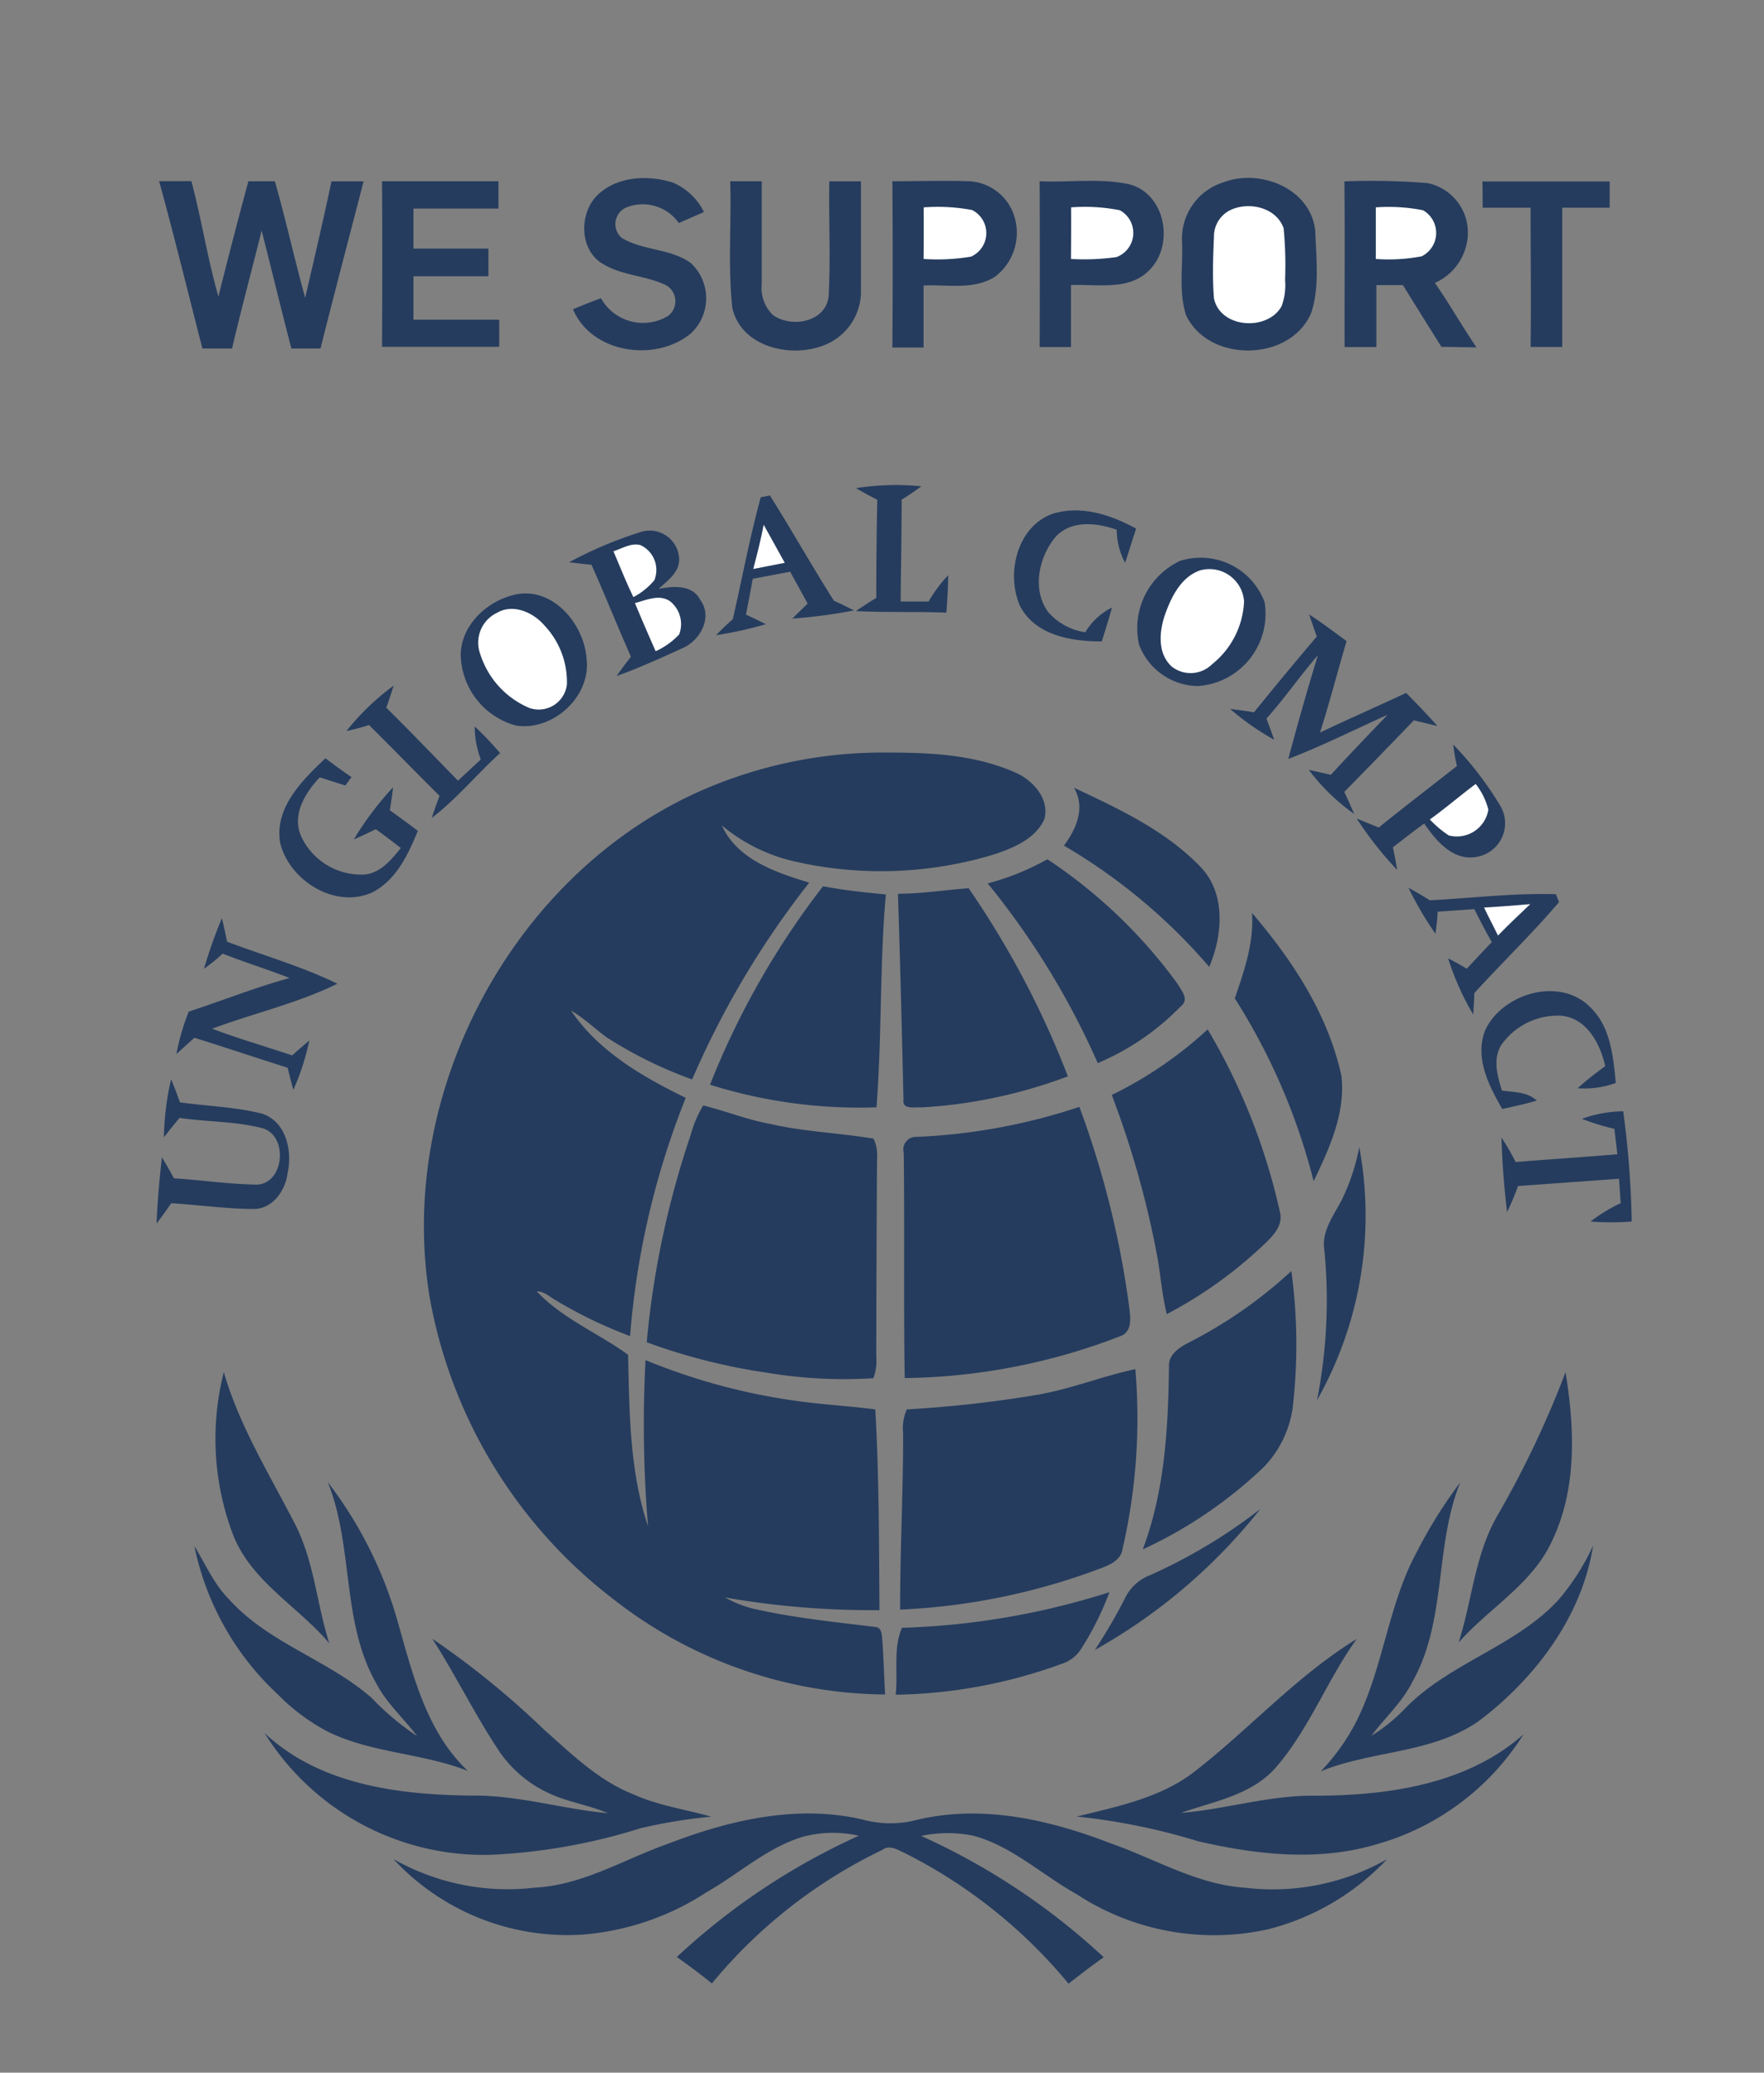 <svg xmlns="http://www.w3.org/2000/svg" width="160" height="188" viewBox="0 0 160 188"><rect x="0" y="0" width="160" height="188" fill="#808080" stroke="none"/><path d="M77.64 44.28a23 23 0 015.92-.17 21.43 21.43 0 01-1.78 1.21c0 3.08-.06 6.16-.09 9.24h2.54A12.43 12.43 0 0186 52.18c0 1.14-.08 2.26-.16 3.39-2.73-.11-5.47 0-8.2-.14.6-.42 1.22-.82 1.84-1.2q0-4.45.09-8.9c-.65-.33-1.3-.68-1.93-1.05zM69 45.11l.83-.17c2 3.17 3.81 6.4 5.81 9.55.61.28 1.22.57 1.82.88a47.78 47.78 0 01-5.59.74c.46-.46.92-.92 1.39-1.36l-1.59-2.89-3.39.64c-.2 1.08-.41 2.17-.62 3.25.61.28 1.21.56 1.8.87a36.37 36.37 0 01-4.51 1c.48-.51 1-1 1.52-1.46.83-3.65 1.53-7.37 2.53-11.05zM95.43 46.62c2.59-.83 5.33.07 7.62 1.33-.33 1-.66 2.08-1 3.1a6.44 6.44 0 01-.76-3c-1.81-.63-4.07-.91-5.52.62-1.54 1.81-2.19 4.78-.71 6.83a5.53 5.53 0 003.38 1.85 5.8 5.8 0 012.42-2.24c-.28 1-.6 2.06-.93 3.07-2.73 0-6-.52-7.41-3.21-1.3-2.97-.25-7.19 2.91-8.35z" fill="#253c5e"/><path d="M69.27 47.6l1.91 3.45-2.86.56c.35-1.32.68-2.61.95-4.01z" fill="#fff"/><path d="M51.62 51a36.94 36.94 0 016.55-2.76 2.67 2.67 0 013.43 2.42c.06 1.25-1.05 2-1.87 2.76 1.32-.27 3.07-.41 3.79 1 1.15 1.57 0 3.66-1.59 4.36-2 .91-3.94 1.8-6 2.54.41-.6.85-1.18 1.3-1.75C56 56.8 54.89 54 53.65 51.23c-.65-.07-1.36-.15-2.03-.23z" fill="#253c5e"/><path d="M55.64 50c.79-.24 1.59-.78 2.44-.56a2.48 2.48 0 011.27 3.19 6.17 6.17 0 01-1.9 1.53c-.66-1.36-1.22-2.77-1.81-4.16z" fill="#fff"/><path d="M107.05 50.87a6.19 6.19 0 017.65 3.74 6.57 6.57 0 01-6.07 7.62 5.78 5.78 0 01-5.32-3.78 6.75 6.75 0 013.74-7.58z" fill="#253c5e"/><path d="M108.84 51.74a3.15 3.15 0 014 2.8 7.7 7.7 0 01-2.89 5.7 2.77 2.77 0 01-3.66.23c-1.37-1.24-1.14-3.32-.56-4.89s1.44-3.25 3.11-3.84z" fill="#fff"/><path d="M46.45 54c3.54-1 6.56 2.54 6.76 5.81.38 3.41-3.09 6.53-6.42 6a6.79 6.79 0 01-5-6.41c.03-2.64 2.26-4.75 4.66-5.4z" fill="#253c5e"/><path d="M57.59 54.7c1-.25 2.22-.85 3.2-.15a2.64 2.64 0 01.81 3 6.74 6.74 0 01-2.13 1.52c-.64-1.45-1.27-2.9-1.88-4.37zM45.11 55.57c1.47-.84 3.27 0 4.26 1.15a7.47 7.47 0 012.05 5.36A2.57 2.57 0 0148 64.21a7.9 7.9 0 01-4.44-4.88 3 3 0 011.55-3.76z" fill="#fff"/><path d="M119.44 57.73c-.25-.67-.48-1.36-.7-2 1.17.76 2.27 1.6 3.4 2.42-.82 2.76-1.54 5.56-2.41 8.3 2.58-1.24 5.22-2.38 7.81-3.6 1 1 1.94 2 2.84 3l-2.14-.51q-3.14 3.27-6.31 6.49c.32.67.62 1.35.9 2a18.56 18.56 0 01-4.12-4c.65.14 1.31.29 2 .45 1.69-1.84 3.42-3.64 5.14-5.44-3 1.34-5.94 2.83-9 4 .85-3.16 1.73-6.3 2.69-9.41-1.62 1.86-3 3.89-4.67 5.75.24.64.48 1.28.7 1.92a23.81 23.81 0 01-4-2.8c.72.1 1.45.18 2.17.31q2.8-3.46 5.7-6.88zM31.42 66.31a22.89 22.89 0 014.28-4.12c-.2.68-.43 1.34-.66 2 2.2 2.18 4.34 4.41 6.5 6.62l2.07-1.92a8.39 8.39 0 01-.55-3 31 31 0 012.3 2.42c-2.11 1.91-3.93 4.15-6.2 5.88.22-.68.46-1.34.71-2-2.15-2.13-4.25-4.3-6.4-6.43-.68.24-1.36.39-2.05.55zM131.81 67.53a30.57 30.57 0 014.31 5.63 3.09 3.09 0 01-2.07 4.54c-2.18.48-3.76-1.38-4.87-3-1 .71-1.89 1.43-2.84 2.15.14.68.27 1.37.39 2.06a32.29 32.29 0 01-3.67-4.66c.66.26 1.31.53 2 .81 2.33-1.89 4.73-3.72 7.09-5.58-.15-.62-.26-1.28-.34-1.95zM62.86 72.05a41 41 0 0117.68-3.79c3.94 0 8 .2 11.68 1.87 1.54.72 3 2.38 2.5 4.19-.81 1.76-2.74 2.56-4.46 3.15a35.25 35.25 0 01-18 .71 15.75 15.75 0 01-6.79-3.31c1.4 3.1 4.91 4.27 7.93 5.19a80.24 80.24 0 00-10.62 17.85 38.2 38.2 0 01-7.7-3.78c-1.08-.77-2.08-1.77-3.29-2.47 2.5 3.7 6.47 6 10.41 7.92a73.5 73.5 0 00-5.05 21.61 40.33 40.33 0 01-6.64-3.19c-.6-.32-1.11-.87-1.83-.87 2.34 2.49 5.6 3.79 8.29 5.76.12 5.2.13 10.57 1.81 15.56a111.62 111.62 0 01-.23-15.08 56.05 56.05 0 0013.2 3.63c2.53.39 5.09.51 7.64.84.35 6.06.34 12.14.38 18.21a77.64 77.64 0 01-14-1.15 10 10 0 002.93 1.1c3.54.78 7.16 1.14 10.75 1.58.6.08.53.89.59 1.33.11 1.59.15 3.19.24 4.79a40.49 40.49 0 01-24.56-8.58A44.33 44.33 0 0139 117.83c-3.09-18.22 7.09-37.93 23.86-45.78zM25.41 76.45c-.53-3.19 2-5.68 4.11-7.67.77.59 1.56 1.16 2.36 1.71l-.56.76-2.32-.74c-1.31 1.4-2.55 3.38-1.69 5.34a6 6 0 005.82 3.47c1.44-.18 2.37-1.36 3.23-2.4-.75-.58-1.51-1.15-2.27-1.71-.66.32-1.33.65-2 .93a29.43 29.43 0 013.56-4.73c-.07.69-.18 1.39-.29 2.09.86.61 1.7 1.23 2.54 1.86-.88 2.16-2 4.54-4.19 5.61-3.39 1.49-7.49-1.16-8.3-4.52z" fill="#253c5e"/><path d="M129.69 74.33c1.4-1 2.75-2.17 4.16-3.22a6.32 6.32 0 011.15 2.33 2.9 2.9 0 01-3.59 2.34 9.64 9.64 0 01-1.72-1.45z" fill="#fff"/><path d="M97.41 71.45c4 1.88 8.22 3.84 11.38 7.08 2.43 2.4 2.13 6.26.89 9.17a51.86 51.86 0 00-13.18-11c1.14-1.51 1.97-3.47.91-5.25zM89.59 80.13A23 23 0 0095 77.94a45.86 45.86 0 0111.83 11.33c.35.62 1.06 1.39.28 2a22.92 22.92 0 01-7.54 5.16 71.29 71.29 0 00-9.98-16.3zM64.4 98.39a73.68 73.68 0 0110.25-18c1.89.36 3.79.56 5.7.74-.57 6.4-.35 12.87-.85 19.31a45.22 45.22 0 01-15.1-2.05zM81.45 81.07c2.14 0 4.27-.35 6.41-.5a82.1 82.1 0 019 17.06 44.88 44.88 0 01-13.29 2.82c-.54-.06-1.75.24-1.62-.68q-.21-9.34-.5-18.7zM127.75 80.53c.66.35 1.31.73 1.94 1.13 3.8-.19 7.62-.67 11.43-.55l.29.71c-2.43 2.87-5.16 5.48-7.69 8.27 0 .48-.07 1.45-.09 1.94a24.3 24.3 0 01-2.28-5.1c.58.29 1.14.61 1.69.94.75-.81 1.5-1.62 2.27-2.41-.57-1-1.08-2-1.59-3l-3.33.24c0 .65-.11 1.3-.19 2a32.41 32.41 0 01-2.45-4.17z" fill="#253c5e"/><path d="M134.61 82.32c1.39-.08 2.79-.19 4.19-.31-1 .94-2 1.9-2.93 2.85-.41-.86-.87-1.7-1.26-2.54z" fill="#fff"/><path d="M113.56 82.81c3.67 4.29 6.89 9.18 8.11 14.77.39 3.37-1.09 6.59-2.52 9.56A56.76 56.76 0 00112 90.56c.85-2.49 1.75-5.05 1.56-7.75zM18.5 87.88a42.63 42.63 0 011.63-4.6c.17.72.32 1.43.47 2.14 3.35 1.26 6.81 2.25 10 3.81C27 91 23 91.91 19.24 93.31c2.39.9 4.84 1.61 7.26 2.42q.77-.69 1.56-1.35a22.45 22.45 0 01-1.45 4.47c-.2-.67-.36-1.36-.52-2-2.82-.89-5.64-1.84-8.46-2.72L16 95.61a20.47 20.47 0 011.12-3.85c3.05-1 6.05-2.2 9.15-3.05-2-.78-4.07-1.42-6.07-2.21-.54.5-1.11.95-1.7 1.38zM134.74 93.38c1.62-3.32 6.79-4.81 9.52-2 1.83 1.76 2.06 4.46 2.3 6.85a8.4 8.4 0 01-3.47.48 28.55 28.55 0 012.51-2c-.46-2.07-1.69-4.37-4-4.58a6.26 6.26 0 00-5.45 2.69c-.76 1.27-.33 2.79.08 4.1 1.09.16 2.3.1 3.16.91-1 .3-2.08.53-3.13.76-1.26-2.17-2.54-4.73-1.52-7.21zM100.84 99.32a36.18 36.18 0 008.7-5.95 56.34 56.34 0 016.54 16.51c.38 1.36-.77 2.37-1.64 3.2a39.39 39.39 0 01-8.61 6.12c-.4-1.63-.54-3.31-.82-5a85.19 85.19 0 00-4.17-14.88zM14.87 103.16a24.5 24.5 0 01.65-5.26c.3.69.55 1.39.8 2.09 2.45.34 4.94.41 7.36 1 2.26.66 2.87 3.39 2.4 5.44-.2 1.57-1.34 3.19-3 3.23-2.53 0-5-.37-7.55-.52-.43.63-.87 1.24-1.33 1.84q.13-3 .49-6c.38.62.74 1.26 1.09 1.9 2.44.16 4.87.51 7.32.57 2.7.13 3.13-4.5.65-5.13s-5-.55-7.47-.92c-.49.6-.95 1.16-1.41 1.76zM62.63 103a10.82 10.82 0 011.15-2.73c2 .49 4 1.3 6 1.66 3.11.72 6.32.83 9.45 1.35a3.52 3.52 0 01.32 1.82q-.06 9-.07 18a4.41 4.41 0 01-.26 1.91 42.38 42.38 0 01-9.61-.49 54.26 54.26 0 01-10.95-2.77A81.47 81.47 0 0162.63 103zM82.9 103.13a53.67 53.67 0 0015-2.73 83.36 83.36 0 014.49 17.93c.12 1 .42 2.44-.78 2.87a56 56 0 01-19.55 3.8c-.11-6.81 0-13.63-.09-20.44a1.15 1.15 0 01.93-1.43zM143.49 101.48a11.35 11.35 0 013.74-.68 84.33 84.33 0 01.77 10 24.58 24.58 0 01-3.74 0 15.32 15.32 0 012.74-1.67l-.15-2.21-9.16.66c-.29.8-.61 1.59-1 2.36-.25-2.24-.45-4.5-.5-6.75a19.27 19.27 0 011.28 2.21c3.08-.24 6.16-.45 9.23-.7l-.27-2.31c-.96-.22-1.97-.52-2.94-.91zM121.82 108.59a19 19 0 001.47-4.54 34 34 0 01-3.83 22.95 47 47 0 00.67-13.55c-.32-1.85.96-3.32 1.69-4.86zM107.78 121.8a41.24 41.24 0 009.35-6.51 49.75 49.75 0 01.19 11.76 9.71 9.71 0 01-2.67 6 40.38 40.38 0 01-11 7.49c2-5.29 2.31-11 2.38-16.63-.03-1.09.97-1.69 1.75-2.11zM94.18 126.5c3-.53 5.83-1.68 8.8-2.31a52.83 52.83 0 01-1.16 16.3c-.12.93-1 1.38-1.76 1.68A58.71 58.71 0 0181.64 146c0-5.32.28-10.63.28-15.95a4.25 4.25 0 01.33-2.21 108.63 108.63 0 0011.93-1.34zM21.19 139.34a24.5 24.5 0 01-.89-14.88c1.45 5 4.24 9.42 6.57 14 1.64 3.34 1.88 7.1 3 10.6-2.79-3.31-6.97-5.54-8.68-9.72zM135.78 137.54a89.4 89.4 0 006.22-13.07c.83 5.08 1.05 10.58-1.24 15.33-1.79 3.9-5.71 6.06-8.46 9.19 1.22-3.8 1.47-7.93 3.48-11.45z" fill="#253c5e"/><path d="M29.73 134.44a37.35 37.35 0 016.27 12.4c1.4 4.87 2.61 10.17 6.43 13.79-4.08-1.61-8.63-1.6-12.6-3.51a18.14 18.14 0 01-4.59-3.39 25.32 25.32 0 01-7.61-13.49c1 1.62 1.77 3.44 3.14 4.82 3.59 4 9 5.49 12.94 8.95a24.31 24.31 0 004.12 3.46c-1.2-1.6-2.73-2.94-3.67-4.72-3.22-5.59-2.06-12.42-4.43-18.31zM128.52 140.75a43 43 0 013.93-6.29c-2.36 5.82-1.2 12.59-4.37 18.14-.92 1.84-2.48 3.21-3.68 4.84a15.63 15.63 0 003.21-2.64c4-4 9.81-5.47 13.68-9.61a20.73 20.73 0 003.21-5c-1 6.35-5.1 11.84-10.09 15.71-4.25 3.19-9.86 2.82-14.62 4.77a18.8 18.8 0 003.17-4.4c2.53-4.94 2.91-10.65 5.56-15.52zM104.31 142.88a48.58 48.58 0 0010-6 50.77 50.77 0 01-15 12.78c1-1.53 1.91-3.08 2.73-4.69a4.16 4.16 0 012.27-2.09zM81.81 147.65a68.47 68.47 0 0018.82-3.23 27.25 27.25 0 01-2.63 5.24 3.25 3.25 0 01-1.76 1.28 45.71 45.71 0 01-15 2.78c.22-1.99-.24-4.23.57-6.07z" fill="#253c5e"/><path d="M45.07 158.53c-2.1-3.21-3.79-6.66-5.86-9.89a77.74 77.74 0 0110.13 8.24c2.51 2.23 5 4.67 8.17 5.9 2.22 1 4.66 1.34 7 2a47.85 47.85 0 00-6.41 1.05 53.06 53.06 0 01-13.55 2.41A23.42 23.42 0 0124 157.2c5 4.7 12.19 5.6 18.76 5.67 4.19-.06 8.24 1.22 12.38 1.6-1.74-.76-3.66-1-5.38-1.83a11 11 0 01-4.69-4.11zM123.06 148.66c-2.71 3.76-4.33 8.23-7.4 11.73-2.22 2.47-5.59 3-8.54 4.05 4-.32 8-1.6 12.07-1.56 6.64 0 13.85-1 19-5.57a23.14 23.14 0 01-13.41 10c-5.25 1.55-10.86.92-16.11-.3a57.78 57.78 0 00-11-2.24c3.72-.92 7.65-1.7 10.75-4.13 4.97-3.88 9.21-8.64 14.64-11.98z" fill="#253c5e"/><path d="M60.7 167.2c5.56-2.14 11.7-3.55 17.61-2.14a9.51 9.51 0 004.91 0c5.92-1.4 12 0 17.6 2.17 4 1.4 7.81 3.73 12.15 4a21 21 0 0012.84-2.59A22.32 22.32 0 01115 175a22.72 22.72 0 01-17.35-3.19c-3.11-1.73-5.79-4.3-9.28-5.28a11.47 11.47 0 00-4.81 0 61.41 61.41 0 0116.55 11c-1.09.77-2.14 1.58-3.19 2.4A46.2 46.2 0 0082.1 168.1c-.65-.29-1.4-.82-2.08-.3a45.63 45.63 0 00-15.45 12.11c-1-.82-2.1-1.63-3.18-2.4a61.17 61.17 0 0116.51-11 10.6 10.6 0 00-5.13.11c-3.24 1-5.77 3.36-8.66 5a24 24 0 01-11.3 3.86 21.51 21.51 0 01-17.12-6.85 21 21 0 0012.82 2.59c4.36-.22 8.15-2.61 12.19-4.02zM14.43 16.43h2.93c.92 3.47 1.46 7 2.45 10.47q1.31-5.25 2.72-10.46h2.4c1 3.51 1.78 7.06 2.75 10.57.82-3.52 1.63-7 2.39-10.56h2.91c-1.31 5.05-2.64 10.1-3.91 15.16h-2.64c-.93-3.56-1.79-7.14-2.7-10.7-.88 3.57-1.85 7.12-2.68 10.7h-2.69c-1.31-5.07-2.54-10.14-3.93-15.18zM34.65 16.44h10.56v2.48H37.5v3.63h6.8v2.51h-6.8V29h7.78v2.46H34.65c.03-4.99.04-10.01 0-15.02zM54.34 17.56c1.79-1.59 4.5-1.69 6.69-1a5.59 5.59 0 012.82 2.67l-2.28 1a4 4 0 00-4.72-1.43 1.65 1.65 0 00-.47 2.77c1.92 1.18 4.43.94 6.29 2.3a4.36 4.36 0 010 6.37c-3.21 2.65-9 1.83-10.7-2.19.84-.35 1.69-.69 2.54-1a4.37 4.37 0 006.11 1.59 1.67 1.67 0 00-.25-2.79C58.59 25 56.5 25 54.79 24c-2.3-1.21-2.33-4.81-.45-6.44zM66.23 16.44h2.86v9.35a3.41 3.41 0 001 2.77c1.67 1.23 4.83.67 5.07-1.7.19-3.46 0-6.94.06-10.41h2.87v9.78a5.23 5.23 0 01-3.26 5.05c-3 1.25-7.57.25-8.4-3.32-.43-3.83-.07-7.69-.2-11.52zM80.94 16.44c2.33 0 4.67-.08 7 0A4.55 4.55 0 0191.76 19a5 5 0 01-1.51 6.1c-1.93 1.23-4.32.69-6.48.8v5.62h-2.83q.06-7.52 0-15.08zM94.3 16.44c2.73.13 5.53-.32 8.22.3 3.22.92 4 5.49 1.74 7.75-1.85 1.92-4.74 1.26-7.12 1.37v5.62H94.3q.03-7.48 0-15.04zM110.93 16.55c3.34-1.3 8 .55 8.37 4.42.08 2.44.4 5-.35 7.36-1.85 4.51-9.31 4.63-11.37.26-.7-2.17-.26-4.49-.37-6.72a5.36 5.36 0 013.72-5.32zM121.94 16.45a63.39 63.39 0 017.55.16 4.58 4.58 0 013.51 5.62 5 5 0 01-2.85 3.43c1.32 1.91 2.47 3.93 3.77 5.85l-3.18-.05c-1.17-1.87-2.34-3.73-3.49-5.6h-2.41v5.62h-2.88c-.02-5.01.04-10.02-.02-15.03zM134.46 16.46H146v2.38h-4.3v12.63h-2.87c.06-4.21 0-8.42 0-12.63h-4.35c.01-.84-.01-1.59-.02-2.38z" fill="#253c5e"/><path d="M83.78 18.81a17 17 0 014.39.24 2.34 2.34 0 01-.1 4.23 18.72 18.72 0 01-4.3.21c.02-1.56.02-3.12.01-4.68zM97.15 18.81a16.37 16.37 0 014.42.26 2.34 2.34 0 01-.3 4.25 21.1 21.1 0 01-4.13.17c.01-1.56.02-3.12.01-4.68zM111.72 19c1.68-.72 4.07-.14 4.71 1.71a35.14 35.14 0 01.13 4.7 5.42 5.42 0 01-.32 2.37c-1.28 2.29-5.57 2-6.13-.72-.15-1.86-.08-3.73 0-5.59a2.65 2.65 0 011.61-2.47zM124.79 23.49v-4.68a16.13 16.13 0 014.28.26 2.37 2.37 0 01-.12 4.18 16.15 16.15 0 01-4.16.24z" fill="#fff"/></svg>